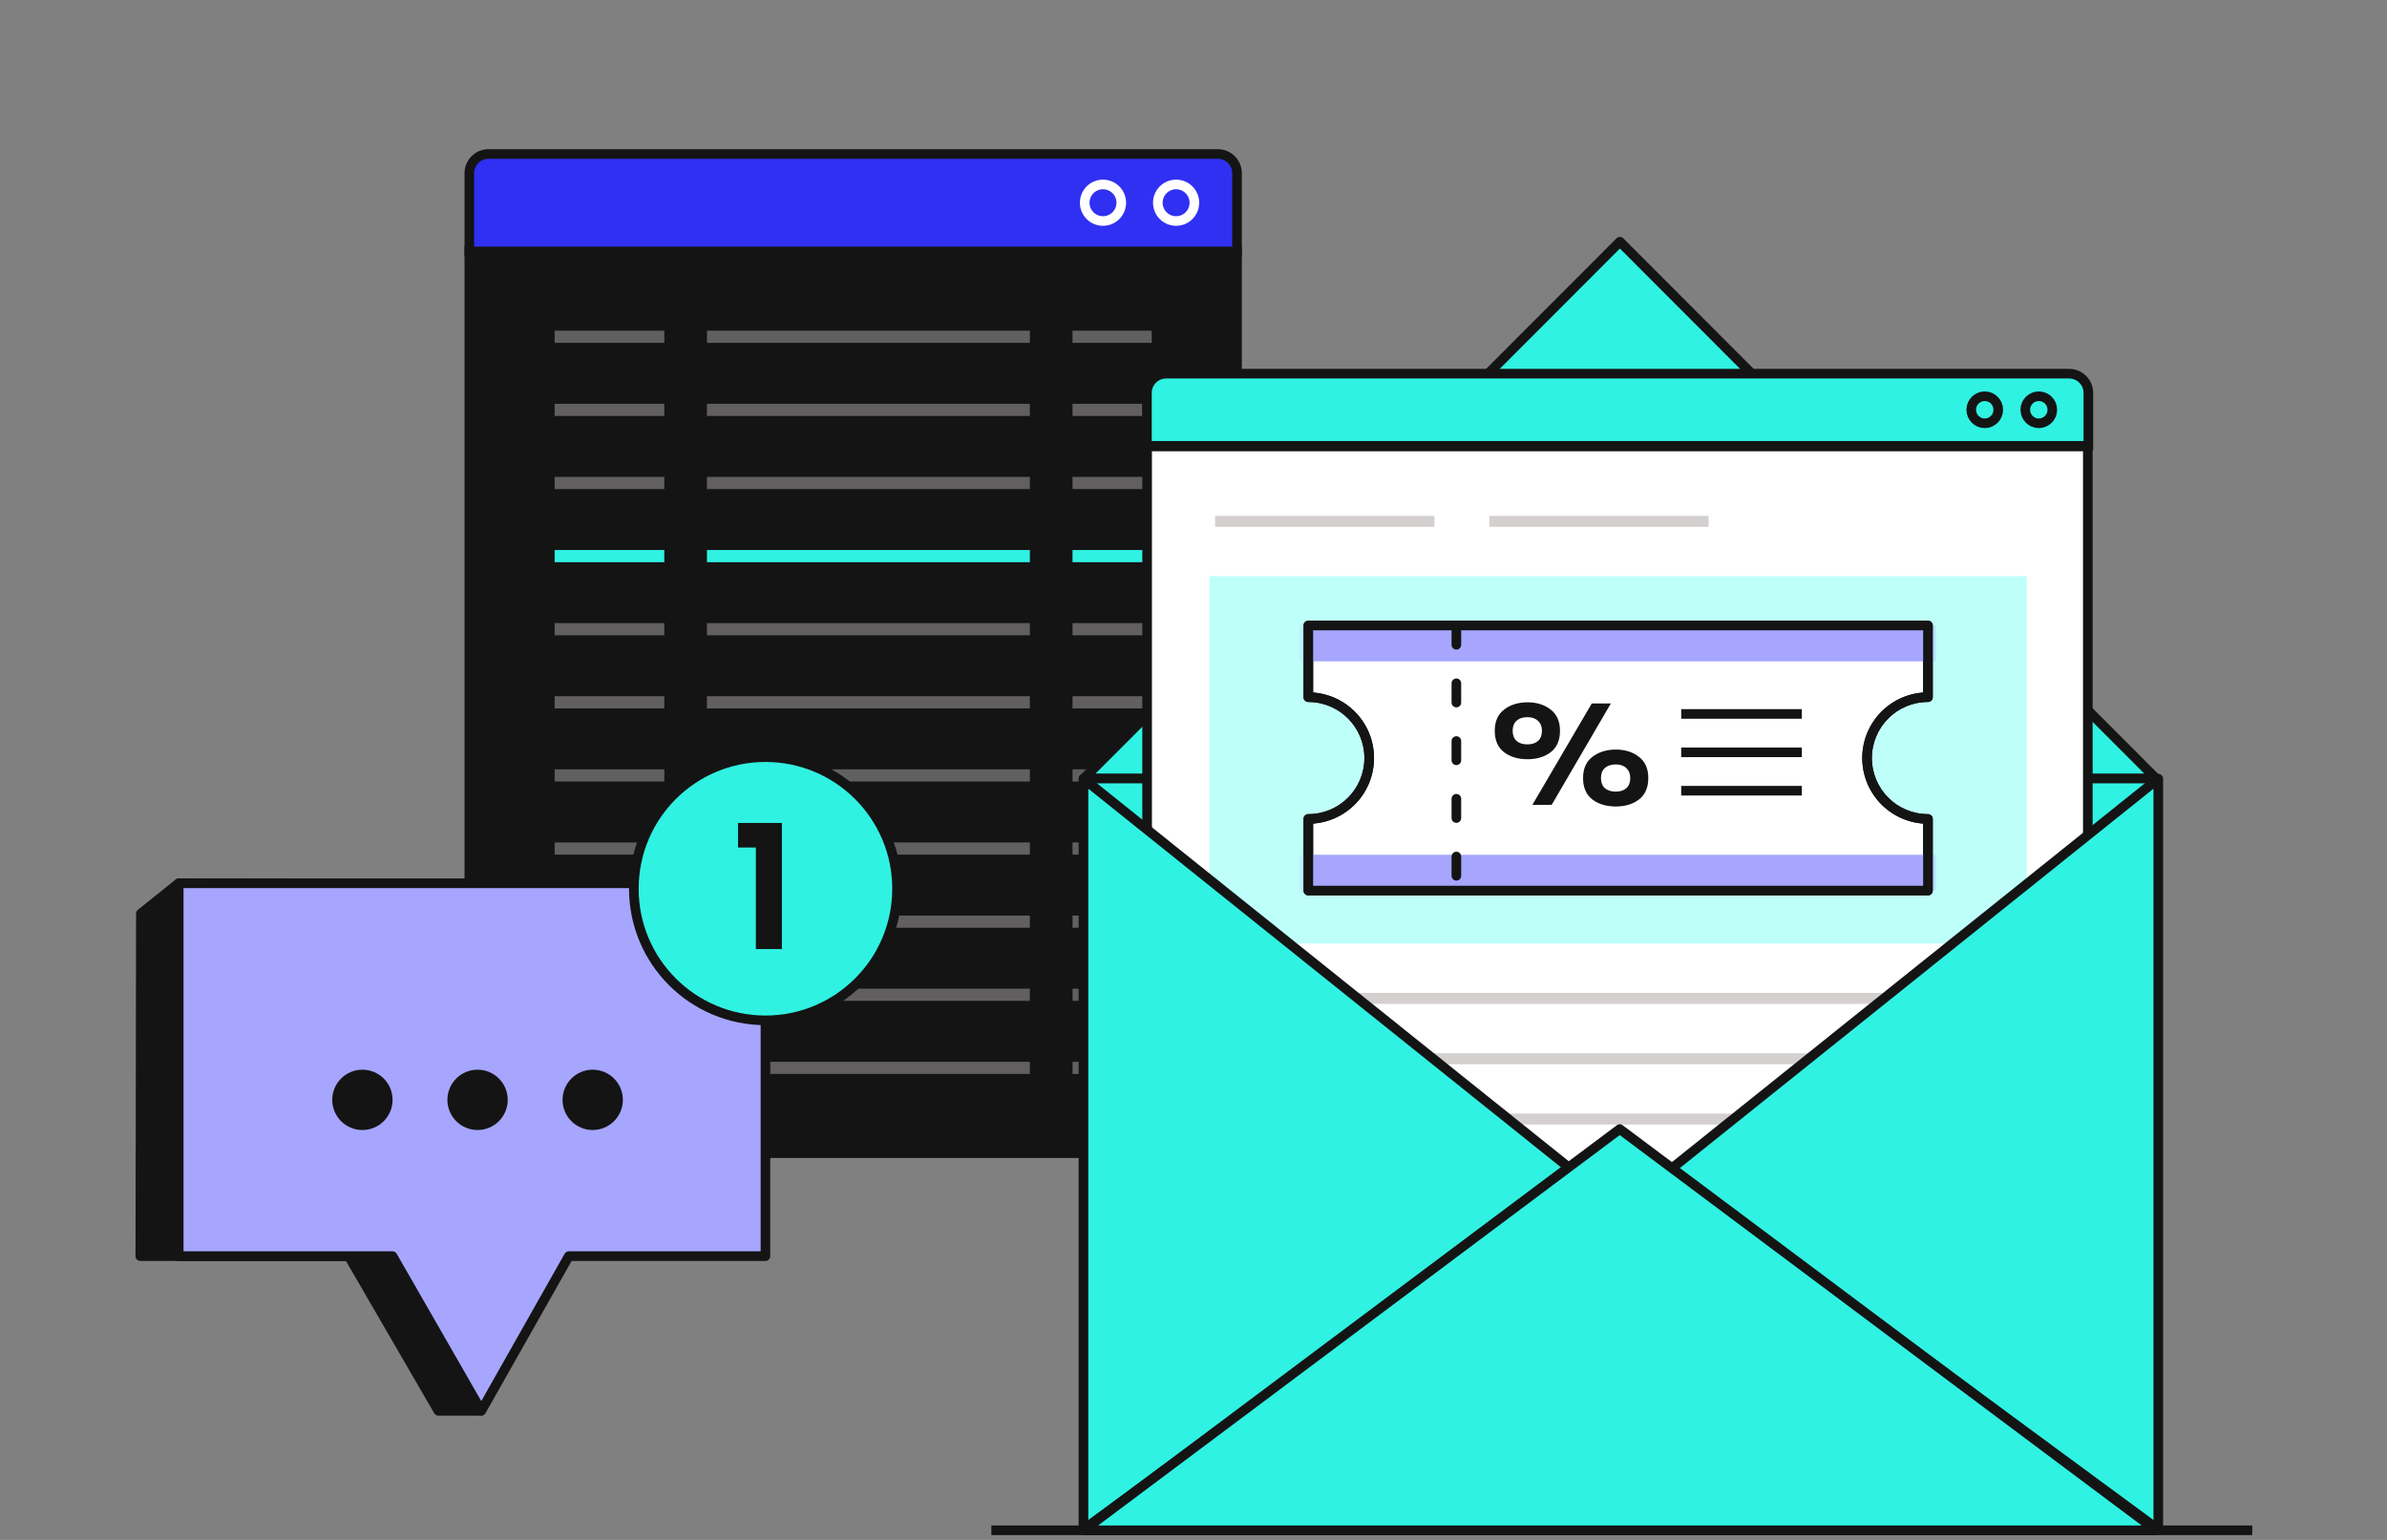 <svg width="496" height="320" viewBox="0 0 496 320" fill="none" xmlns="http://www.w3.org/2000/svg">
<rect x="0" y="0" width="496" height="320" fill="#808080" stroke="none"/>
<path d="M97.524 52.256H257.046V235.631C257.046 237.84 255.255 239.631 253.046 239.631H101.524C99.315 239.631 97.524 237.84 97.524 235.631V52.256Z" fill="#141414" stroke="#141414" stroke-width="2"/>
<path d="M97.524 36C97.524 33.791 99.315 32 101.524 32H253.046C255.255 32 257.046 33.791 257.046 36V52.257H97.524V36Z" fill="#3030F2" stroke="#141414" stroke-width="2"/>
<circle cx="244.385" cy="42.128" r="3.798" stroke="white" stroke-width="2"/>
<circle cx="229.193" cy="42.128" r="3.798" stroke="white" stroke-width="2"/>
<rect x="115.249" y="68.716" width="22.789" height="2.532" fill="#615F5F"/>
<rect x="222.862" y="68.716" width="16.459" height="2.532" fill="#615F5F"/>
<rect x="146.9" y="68.716" width="67.1" height="2.532" fill="#615F5F"/>
<rect x="115.248" y="83.908" width="22.789" height="2.532" fill="#615F5F"/>
<rect x="222.862" y="83.908" width="16.459" height="2.532" fill="#615F5F"/>
<rect x="146.9" y="83.908" width="67.1" height="2.532" fill="#615F5F"/>
<rect x="115.248" y="99.101" width="22.789" height="2.532" fill="#615F5F"/>
<rect x="222.862" y="99.101" width="16.459" height="2.532" fill="#615F5F"/>
<rect x="146.9" y="99.101" width="67.1" height="2.532" fill="#615F5F"/>
<rect x="115.248" y="144.678" width="22.789" height="2.532" fill="#615F5F"/>
<rect x="222.862" y="144.678" width="16.459" height="2.532" fill="#615F5F"/>
<rect x="146.9" y="144.678" width="67.1" height="2.532" fill="#615F5F"/>
<rect x="115.248" y="129.485" width="22.789" height="2.532" fill="#615F5F"/>
<rect x="222.862" y="129.485" width="16.459" height="2.532" fill="#615F5F"/>
<rect x="146.9" y="129.485" width="67.1" height="2.532" fill="#615F5F"/>
<rect x="115.248" y="114.294" width="22.789" height="2.532" fill="#30F2E2"/>
<rect x="222.862" y="114.294" width="16.459" height="2.532" fill="#30F2E2"/>
<rect x="146.9" y="114.294" width="67.1" height="2.532" fill="#30F2E2"/>
<rect x="115.248" y="159.871" width="22.789" height="2.532" fill="#615F5F"/>
<rect x="222.862" y="159.871" width="16.459" height="2.532" fill="#615F5F"/>
<rect x="146.9" y="159.871" width="67.1" height="2.532" fill="#615F5F"/>
<rect x="115.248" y="175.063" width="22.789" height="2.532" fill="#615F5F"/>
<rect x="222.862" y="175.063" width="16.459" height="2.532" fill="#615F5F"/>
<rect x="146.9" y="175.063" width="67.1" height="2.532" fill="#615F5F"/>
<rect x="115.248" y="190.256" width="22.789" height="2.532" fill="#615F5F"/>
<rect x="222.862" y="190.256" width="16.459" height="2.532" fill="#615F5F"/>
<rect x="146.9" y="190.256" width="67.1" height="2.532" fill="#615F5F"/>
<rect x="115.248" y="205.449" width="22.789" height="2.532" fill="#615F5F"/>
<rect x="222.862" y="205.449" width="16.459" height="2.532" fill="#615F5F"/>
<rect x="146.9" y="205.449" width="67.1" height="2.532" fill="#615F5F"/>
<rect x="115.248" y="220.641" width="22.789" height="2.532" fill="#615F5F"/>
<rect x="222.862" y="220.641" width="16.459" height="2.532" fill="#615F5F"/>
<rect x="146.9" y="220.641" width="67.1" height="2.532" fill="#615F5F"/>
<path d="M206 318H468" stroke="#141414" stroke-width="2"/>
<path d="M336.604 50.232L225.175 161.813H448.033L336.604 50.232Z" fill="#30F2E2" stroke="#141414" stroke-width="2" stroke-linejoin="round"/>
<rect x="225.175" y="161.784" width="222.858" height="156.215" fill="#30F2E2" stroke="#141414" stroke-width="2" stroke-linejoin="round"/>
<path d="M238.361 92.782H433.834V258.992C433.834 261.201 432.043 262.992 429.834 262.992H242.361C240.152 262.992 238.361 261.201 238.361 258.992V92.782Z" fill="white" stroke="#141414" stroke-width="2"/>
<path d="M238.321 81.652C238.321 79.443 240.111 77.652 242.321 77.652H429.944C432.153 77.652 433.944 79.443 433.944 81.652V92.649H238.321V81.652Z" fill="#30F2E2" stroke="#141414" stroke-width="2"/>
<ellipse cx="423.649" cy="85.151" rx="2.808" ry="2.812" stroke="#141414" stroke-width="2"/>
<ellipse cx="412.417" cy="85.151" rx="2.808" ry="2.812" stroke="#141414" stroke-width="2"/>
<rect x="251.349" y="119.736" width="169.777" height="76.343" fill="#BFFFFA"/>
<rect x="252.488" y="206.334" width="165.219" height="2.279" fill="#D4D0CF"/>
<rect x="252.488" y="107.202" width="45.578" height="2.279" fill="#D4D0CF"/>
<rect x="309.46" y="107.202" width="45.578" height="2.279" fill="#D4D0CF"/>
<rect x="252.488" y="218.867" width="165.219" height="2.279" fill="#D4D0CF"/>
<rect x="252.488" y="231.401" width="165.219" height="2.279" fill="#D4D0CF"/>
<path fill-rule="evenodd" clip-rule="evenodd" d="M271.858 129.99H400.615L400.615 144.875C393.628 144.875 387.963 150.54 387.963 157.528C387.963 164.515 393.628 170.18 400.615 170.18L400.615 185.065H271.858L271.858 170.18C278.846 170.18 284.511 164.515 284.511 157.528C284.511 150.54 278.846 144.875 271.858 144.875H271.858V129.99Z" fill="white"/>
<path d="M400.615 129.99L401.615 129.99C401.615 129.725 401.51 129.471 401.323 129.283C401.135 129.096 400.881 128.99 400.615 128.99V129.99ZM271.858 129.99V128.99C271.306 128.99 270.858 129.438 270.858 129.99H271.858ZM400.615 144.875V145.875C401.168 145.875 401.615 145.428 401.615 144.875L400.615 144.875ZM400.615 170.18H401.615C401.615 169.628 401.168 169.18 400.615 169.18V170.18ZM400.615 185.065V186.065C400.881 186.065 401.135 185.96 401.323 185.773C401.51 185.585 401.615 185.331 401.615 185.065H400.615ZM271.858 185.065H270.858C270.858 185.331 270.964 185.585 271.151 185.773C271.339 185.96 271.593 186.065 271.858 186.065V185.065ZM271.858 170.18V169.18C271.306 169.18 270.858 169.628 270.858 170.18H271.858ZM271.858 144.875H270.858C270.858 145.428 271.306 145.875 271.858 145.875V144.875ZM400.615 128.99H271.858V130.99H400.615V128.99ZM401.615 144.875L401.615 129.99L399.615 129.99L399.615 144.875L401.615 144.875ZM388.963 157.528C388.963 151.092 394.18 145.875 400.615 145.875V143.875C393.075 143.875 386.963 149.988 386.963 157.528H388.963ZM400.615 169.18C394.18 169.18 388.963 163.963 388.963 157.528H386.963C386.963 165.068 393.075 171.18 400.615 171.18V169.18ZM401.615 185.065L401.615 170.18H399.615L399.615 185.065H401.615ZM271.858 186.065H400.615V184.065H271.858V186.065ZM270.858 170.18L270.858 185.065H272.858L272.858 170.18H270.858ZM283.511 157.528C283.511 163.963 278.294 169.18 271.858 169.18V171.18C279.398 171.18 285.511 165.068 285.511 157.528H283.511ZM271.858 145.875C278.294 145.875 283.511 151.092 283.511 157.528H285.511C285.511 149.988 279.398 143.875 271.858 143.875V145.875ZM271.858 145.875H271.858V143.875H271.858V145.875ZM270.858 129.99V144.875H272.858V129.99H270.858Z" fill="#141414"/>
<mask id="mask0_414_4156" style="mask-type:alpha" maskUnits="userSpaceOnUse" x="270" y="128" width="132" height="59">
<path fill-rule="evenodd" clip-rule="evenodd" d="M271.858 129.991H400.615V144.876C393.628 144.876 387.963 150.541 387.963 157.529C387.963 164.516 393.628 170.181 400.615 170.181V185.066H271.858L271.858 170.181C278.846 170.181 284.511 164.516 284.511 157.529C284.511 150.541 278.846 144.876 271.858 144.876H271.858V129.991Z" fill="#D9D9D9"/>
<path d="M400.615 129.991H401.615C401.615 129.439 401.168 128.991 400.615 128.991V129.991ZM271.858 129.991V128.991C271.306 128.991 270.858 129.439 270.858 129.991H271.858ZM400.615 144.876V145.876C401.168 145.876 401.615 145.428 401.615 144.876H400.615ZM400.615 170.181H401.615C401.615 169.629 401.168 169.181 400.615 169.181V170.181ZM400.615 185.066V186.066C401.168 186.066 401.615 185.619 401.615 185.066H400.615ZM271.858 185.066H270.858C270.858 185.332 270.964 185.586 271.151 185.774C271.339 185.961 271.593 186.066 271.858 186.066V185.066ZM271.858 170.181V169.181C271.306 169.181 270.858 169.629 270.858 170.181H271.858ZM271.858 144.876H270.858C270.858 145.428 271.306 145.876 271.858 145.876V144.876ZM400.615 128.991H271.858V130.991H400.615V128.991ZM401.615 144.876V129.991H399.615V144.876H401.615ZM388.963 157.529C388.963 151.093 394.18 145.876 400.615 145.876V143.876C393.075 143.876 386.963 149.989 386.963 157.529H388.963ZM400.615 169.181C394.18 169.181 388.963 163.964 388.963 157.529H386.963C386.963 165.069 393.075 171.181 400.615 171.181V169.181ZM401.615 185.066V170.181H399.615V185.066H401.615ZM271.858 186.066H400.615V184.066H271.858V186.066ZM270.858 170.181L270.858 185.066H272.858L272.858 170.181H270.858ZM283.511 157.529C283.511 163.964 278.294 169.181 271.858 169.181V171.181C279.399 171.181 285.511 165.069 285.511 157.529H283.511ZM271.858 145.876C278.294 145.876 283.511 151.093 283.511 157.529H285.511C285.511 149.989 279.399 143.876 271.858 143.876V145.876ZM271.858 145.876H271.858V143.876H271.858V145.876ZM270.858 129.991V144.876H272.858V129.991H270.858Z" fill="black"/>
</mask>
<g mask="url(#mask0_414_4156)">
<rect x="269.626" y="129.991" width="134.711" height="7.443" fill="#A6A6FF"/>
<rect x="269.626" y="177.623" width="134.711" height="7.443" fill="#A6A6FF"/>
</g>
<path d="M400.615 129.99L401.615 129.99C401.615 129.725 401.51 129.471 401.323 129.283C401.135 129.096 400.881 128.99 400.615 128.99V129.99ZM271.858 129.99V128.99C271.306 128.99 270.858 129.438 270.858 129.99H271.858ZM400.615 144.875V145.875C401.168 145.875 401.615 145.428 401.615 144.875L400.615 144.875ZM400.615 170.18H401.615C401.615 169.628 401.168 169.18 400.615 169.18V170.18ZM400.615 185.065V186.065C400.881 186.065 401.135 185.96 401.323 185.773C401.51 185.585 401.615 185.331 401.615 185.065H400.615ZM271.858 185.065H270.858C270.858 185.331 270.964 185.585 271.151 185.773C271.339 185.96 271.593 186.065 271.858 186.065V185.065ZM271.858 170.18V169.18C271.306 169.18 270.858 169.628 270.858 170.18H271.858ZM271.858 144.875H270.858C270.858 145.428 271.306 145.875 271.858 145.875V144.875ZM400.615 128.99H271.858V130.99H400.615V128.99ZM401.615 144.875L401.615 129.99L399.615 129.99L399.615 144.875L401.615 144.875ZM388.963 157.528C388.963 151.092 394.18 145.875 400.615 145.875V143.875C393.075 143.875 386.963 149.988 386.963 157.528H388.963ZM400.615 169.18C394.18 169.18 388.963 163.963 388.963 157.528H386.963C386.963 165.068 393.075 171.18 400.615 171.18V169.18ZM401.615 185.065L401.615 170.18H399.615L399.615 185.065H401.615ZM271.858 186.065H400.615V184.065H271.858V186.065ZM270.858 170.18L270.858 185.065H272.858L272.858 170.18H270.858ZM283.511 157.528C283.511 163.963 278.294 169.18 271.858 169.18V171.18C279.398 171.18 285.511 165.068 285.511 157.528H283.511ZM271.858 145.875C278.294 145.875 283.511 151.092 283.511 157.528H285.511C285.511 149.988 279.398 143.875 271.858 143.875V145.875ZM271.858 145.875H271.858V143.875H271.858V145.875ZM270.858 129.99V144.875H272.858V129.99H270.858Z" fill="#141414"/>
<line x1="349.341" y1="148.361" x2="374.408" y2="148.361" stroke="#141414" stroke-width="2"/>
<line x1="349.341" y1="156.338" x2="374.408" y2="156.338" stroke="#141414" stroke-width="2"/>
<line x1="349.341" y1="164.313" x2="374.408" y2="164.313" stroke="#141414" stroke-width="2"/>
<path d="M302.623 129.99V184.693" stroke="#141414" stroke-width="2" stroke-linecap="round" stroke-linejoin="round" stroke-dasharray="4 8"/>
<path d="M322.218 156.315C320.947 157.287 319.339 157.772 317.392 157.772C315.446 157.772 313.827 157.287 312.536 156.315C311.245 155.325 310.599 153.839 310.599 151.857C310.599 149.915 311.245 148.448 312.536 147.458C313.847 146.447 315.476 145.942 317.423 145.942C319.329 145.942 320.927 146.447 322.218 147.458C323.509 148.448 324.154 149.915 324.154 151.857C324.154 153.839 323.509 155.325 322.218 156.315ZM322.433 167.242L318.407 167.271L330.763 146.175H334.728L322.433 167.242ZM317.392 154.684C318.335 154.684 319.072 154.441 319.605 153.955C320.138 153.47 320.404 152.77 320.404 151.857C320.404 150.983 320.128 150.294 319.575 149.789C319.042 149.284 318.314 149.031 317.392 149.031C316.429 149.031 315.671 149.284 315.118 149.789C314.585 150.274 314.319 150.964 314.319 151.857C314.319 152.77 314.585 153.47 315.118 153.955C315.671 154.441 316.429 154.684 317.392 154.684ZM340.567 166.135C339.297 167.106 337.689 167.592 335.742 167.592C333.795 167.592 332.176 167.106 330.886 166.135C329.595 165.144 328.949 163.658 328.949 161.677C328.949 159.734 329.595 158.268 330.886 157.277C332.197 156.267 333.826 155.762 335.773 155.762C337.678 155.762 339.277 156.267 340.567 157.277C341.858 158.268 342.504 159.734 342.504 161.677C342.504 163.658 341.858 165.144 340.567 166.135ZM335.742 164.503C336.684 164.503 337.422 164.26 337.955 163.775C338.488 163.289 338.754 162.59 338.754 161.677C338.754 160.803 338.477 160.113 337.924 159.608C337.391 159.103 336.664 158.85 335.742 158.85C334.779 158.85 334.021 159.103 333.467 159.608C332.935 160.094 332.668 160.783 332.668 161.677C332.668 162.59 332.935 163.289 333.467 163.775C334.021 164.26 334.779 164.503 335.742 164.503Z" fill="#141414"/>
<path d="M326.655 243.136L225.141 161.813L225.141 317.839L326.655 243.136Z" fill="#30F2E2" stroke="#141414" stroke-width="2" stroke-linejoin="round"/>
<path d="M346.958 243.136L448.472 161.813L448.472 317.839L346.958 243.136Z" fill="#30F2E2" stroke="#141414" stroke-width="2" stroke-linejoin="round"/>
<path d="M336.57 234.626L225.175 318.001H448.034L336.57 234.626Z" fill="#30F2E2" stroke="#141414" stroke-width="2" stroke-linejoin="round"/>
<path d="M99.933 293.17H91.089L72.456 261.028H29.157L29.274 189.833L37.133 183.546L99.933 183.961L99.933 293.17Z" fill="#141414" stroke="#141414" stroke-width="2" stroke-linejoin="round"/>
<path fill-rule="evenodd" clip-rule="evenodd" d="M37.133 183.546H159.054V261.028H118.197L100.012 293.171L81.559 261.028H37.133V183.546Z" fill="#A6A6FF"/>
<path d="M159.054 183.546V182.546C159.606 182.546 160.054 182.994 160.054 183.546H159.054ZM37.133 183.546H36.133C36.133 182.994 36.581 182.546 37.133 182.546V183.546ZM159.054 261.028H160.054C160.054 261.58 159.606 262.028 159.054 262.028V261.028ZM118.197 261.028L117.326 260.536C117.504 260.222 117.836 260.028 118.197 260.028V261.028ZM100.012 293.171L100.883 293.664C100.706 293.977 100.375 294.17 100.015 294.171C99.656 294.173 99.324 293.981 99.145 293.669L100.012 293.171ZM81.559 261.028V260.028C81.917 260.028 82.248 260.219 82.426 260.53L81.559 261.028ZM37.133 261.028V262.028C36.581 262.028 36.133 261.58 36.133 261.028H37.133ZM159.054 184.546H37.133V182.546H159.054V184.546ZM158.054 261.028V183.546H160.054V261.028H158.054ZM118.197 260.028H159.054V262.028H118.197V260.028ZM99.142 292.679L117.326 260.536L119.067 261.52L100.883 293.664L99.142 292.679ZM82.426 260.53L100.879 292.674L99.145 293.669L80.691 261.526L82.426 260.53ZM37.133 260.028H81.559V262.028H37.133V260.028ZM38.133 183.546V261.028H36.133V183.546H38.133Z" fill="#141414"/>
<circle cx="159.054" cy="184.685" r="27.347" fill="#30F2E2" stroke="#141414" stroke-width="2"/>
<path d="M162.472 197.219H157.058V176.116H153.357V171.012H162.472V197.219Z" fill="#141414"/>
<circle cx="75.305" cy="228.554" r="6.267" fill="#141414"/>
<circle cx="99.233" cy="228.554" r="6.267" fill="#141414"/>
<circle cx="123.161" cy="228.554" r="6.267" fill="#141414"/>
</svg>
